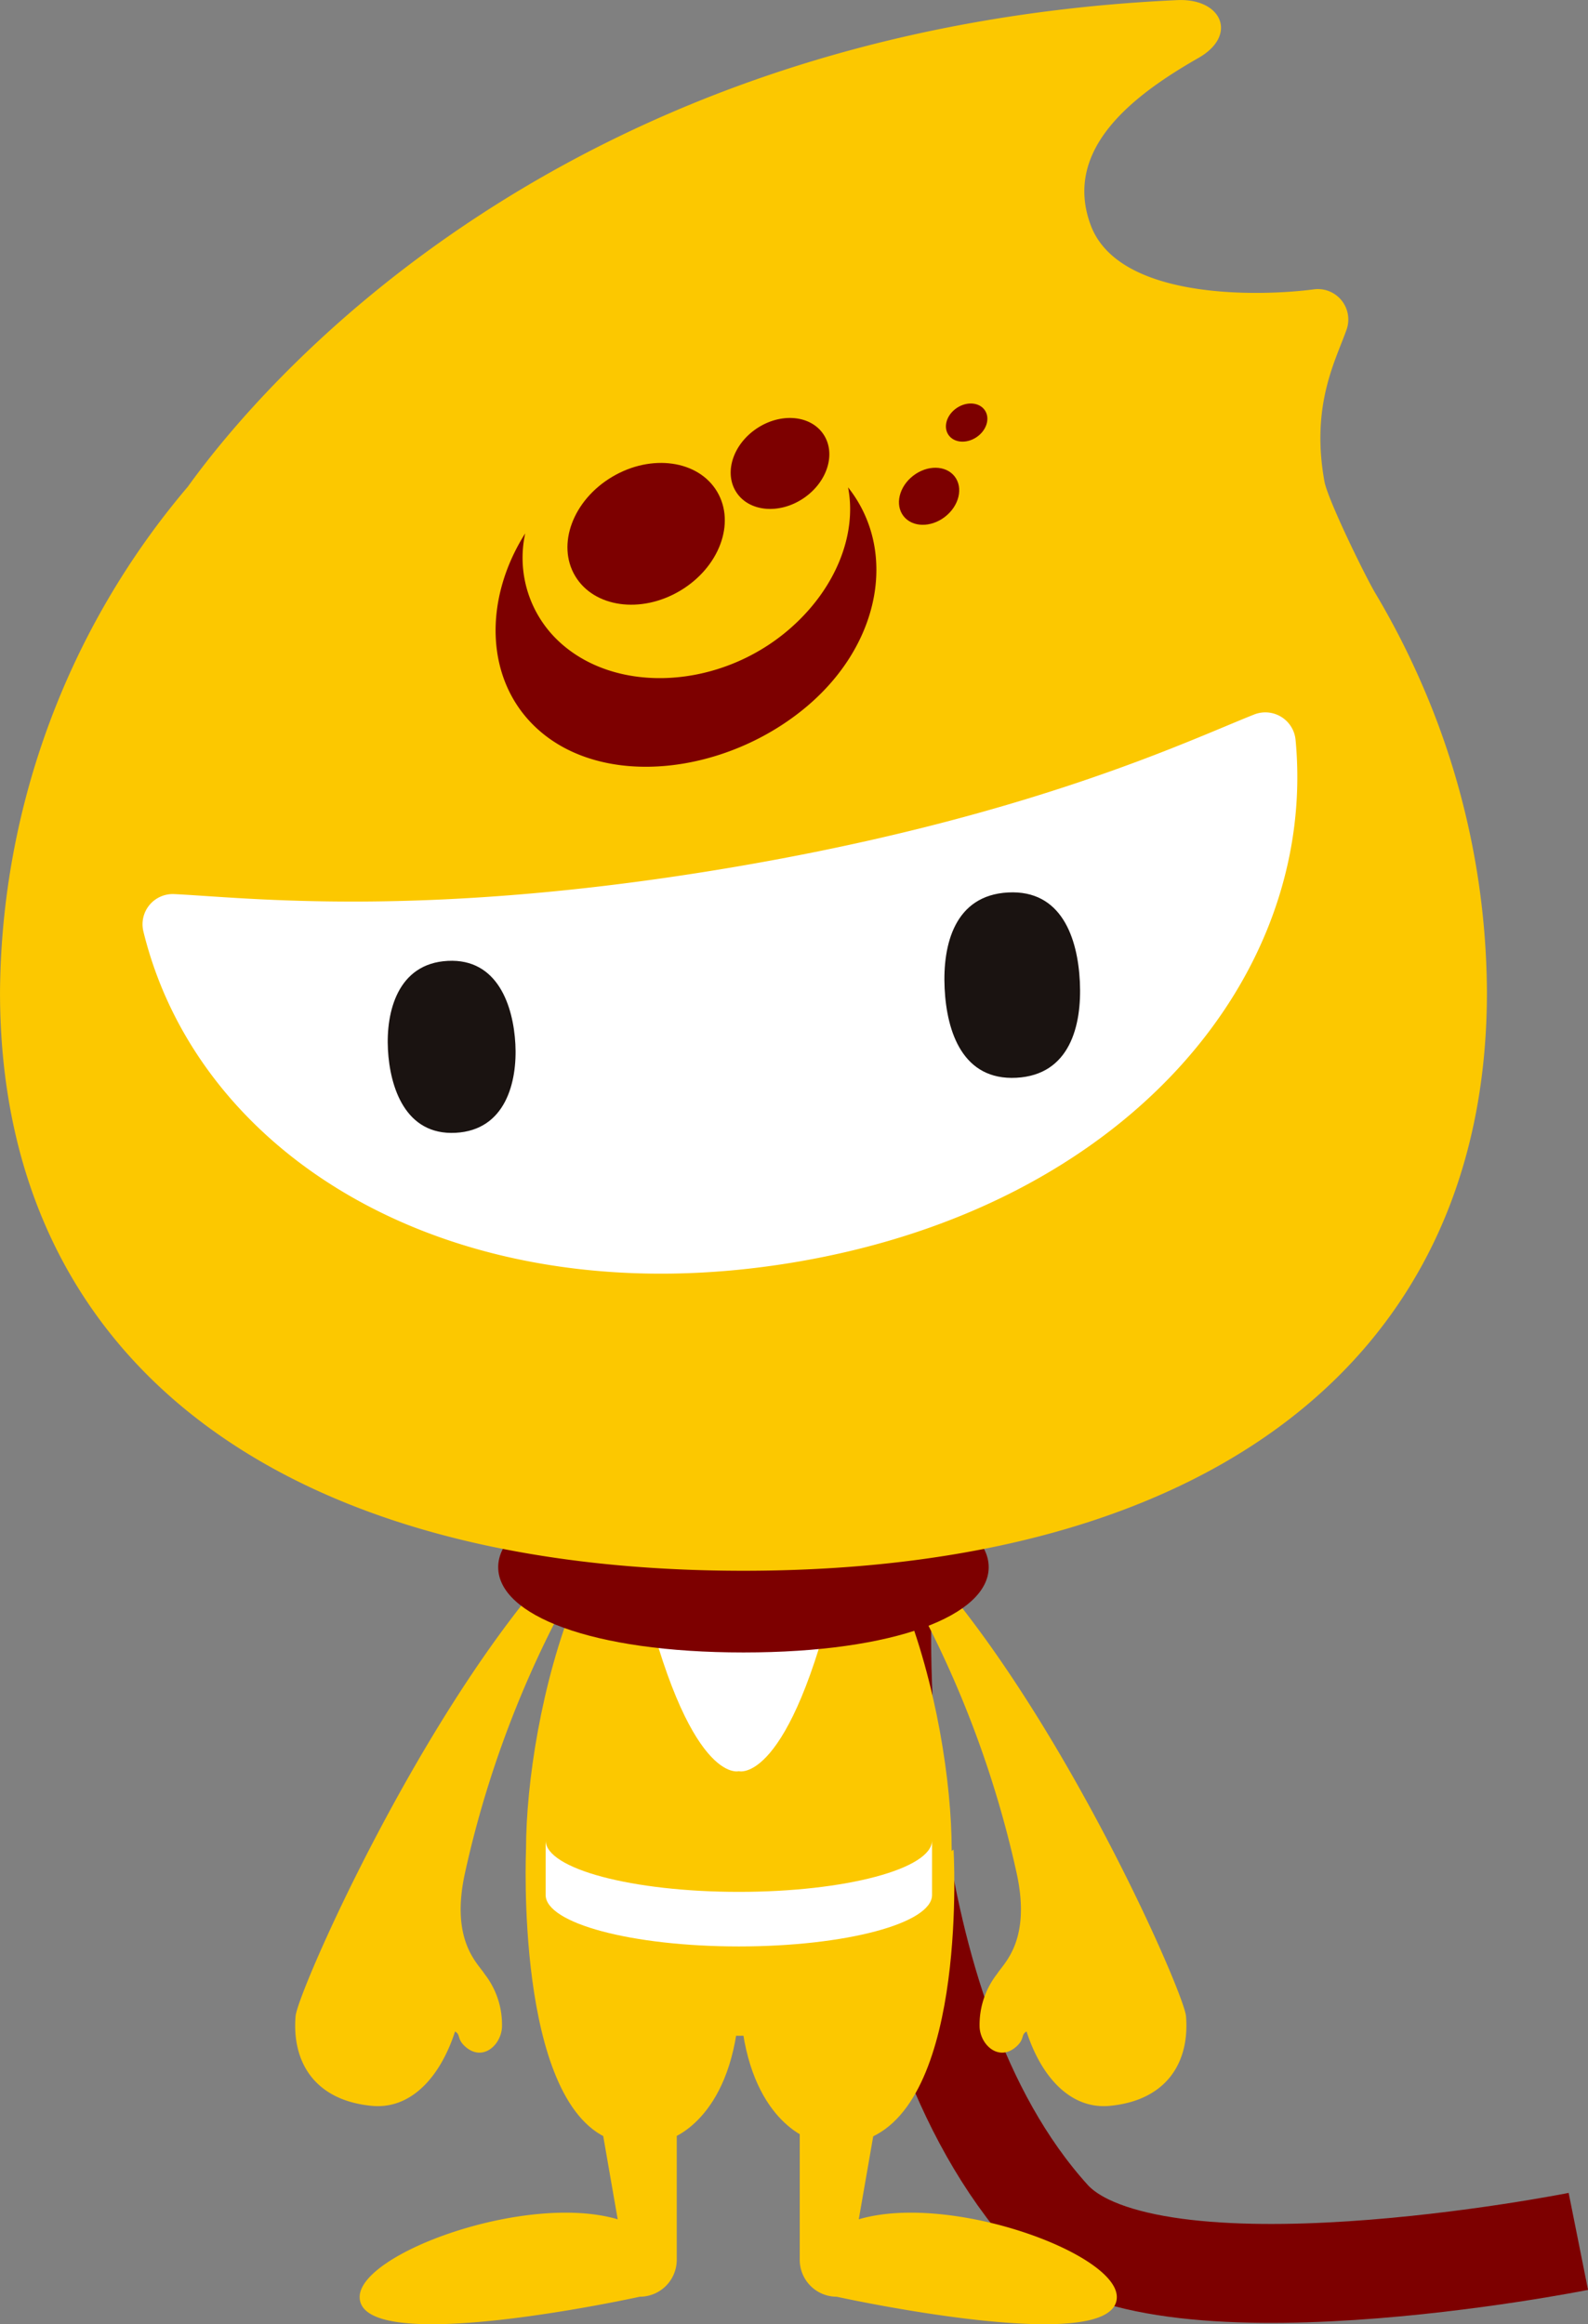 <svg xmlns="http://www.w3.org/2000/svg" width="165.293" height="241.881" viewBox="0 0 165.293 241.881">
  <rect x="0" y="0" width="165.293" height="241.881" fill="#808080" stroke="none"/>
  <path id="path_491" data-name="path 491" d="M110.24,263.276S108.094,305.635,127.8,327.4c10.271,11.345,54.886,2.425,54.886,2.425" transform="translate(-18.398 -96.565)" fill="none" stroke="#7d0000" stroke-miterlimit="10" stroke-width="10.294"/>
  <path id="path_492" data-name="path 492" d="M124.213,291.472c-5.4-24.53-17.676-39.446-17.676-39.446h0c17.319,11.392,35.073,51.46,35.311,54.36.391,4.763-1.972,8.756-7.922,9.332-4.082.395-7.138-2.99-8.675-7.736-.61.335-.178.763-1.038,1.547-1.787,1.628-3.731-.078-3.848-1.974a8.577,8.577,0,0,1,1.821-5.57C122.879,300.873,125.765,298.526,124.213,291.472Z" transform="translate(-18.398 -96.565)" fill="#fcc800"/>
  <path id="path_493" data-name="path 493" d="M117.456,289.044c0,13.738-7.4,19.383-22.153,19.383s-22.152-5.645-22.152-19.383,6.335-42,22.152-42S117.456,275.306,117.456,289.044Z" transform="translate(-18.398 -96.565)" fill="#fcc800"/>
  <path id="path_494" data-name="path 494" d="M95.3,263.632l-10.221-2.519C90.067,282.386,95.3,280.892,95.3,280.892s5.236,1.494,10.221-19.779Z" transform="translate(-18.398 -96.565)" fill="#fff"/>
  <path id="path_495" data-name="path 495" d="M113.648,293.759s-3.518,20.335-5.862,33.767c9.508-2.8,26.859,3.538,26.859,8.086,0,6.393-29.158-.029-29.158-.029h0a3.845,3.845,0,0,1-3.846-3.844V290.334Z" transform="translate(-18.398 -96.565)" fill="#fcc800"/>
  <path id="path_496" data-name="path 496" d="M76.833,293.759s3.518,20.335,5.862,33.767c-9.508-2.8-26.859,3.538-26.859,8.086,0,6.393,29.158-.029,29.158-.029h0a3.845,3.845,0,0,0,3.846-3.844V290.334Z" transform="translate(-18.398 -96.565)" fill="#fcc800"/>
  <path id="path_497" data-name="path 497" d="M73.151,289.044s-1.159,26.109,8.668,30.118h6.3s6.26-1.851,7.183-13.036Z" transform="translate(-18.398 -96.565)" fill="#fcc800"/>
  <path id="path_498" data-name="path 498" d="M117.652,289.044s1.554,26.109-8.991,30.118h-5.979s-6.26-1.851-7.183-13.036Z" transform="translate(-18.398 -96.565)" fill="#fcc800"/>
  <path id="path_499" data-name="path 499" d="M75.193,288.09c0,2.961,9,5.361,20.111,5.361s20.111-2.4,20.111-5.361v5.678c0,2.961-9,5.361-20.111,5.361s-20.111-2.4-20.111-5.361Z" transform="translate(-18.398 -96.565)" fill="#fff"/>
  <path id="path_500" data-name="path 500" d="M66.8,291.472c5.4-24.53,17.676-39.446,17.676-39.446h0c-17.319,11.392-35.072,51.46-35.311,54.36-.391,4.763,1.972,8.756,7.922,9.332,4.082.395,7.139-2.99,8.675-7.736.61.335.178.763,1.038,1.547,1.786,1.628,3.73-.078,3.848-1.974a8.576,8.576,0,0,0-1.821-5.57C68.134,300.873,65.248,298.526,66.8,291.472Z" transform="translate(-18.398 -96.565)" fill="#fcc800"/>
  <path id="path_501" data-name="path 501" d="M121.31,259.66c0-4.987-9.689-9.187-25.528-9.187s-25.528,4.2-25.528,9.187,9.69,8.875,25.528,8.875S121.31,264.647,121.31,259.66Z" transform="translate(-18.398 -96.565)" fill="#7d0000"/>
  <path id="path_502" data-name="path 502" d="M166.417,167.8h0a82.708,82.708,0,0,0-4.844-9.469c-1.1-1.853-4.975-9.78-5.316-11.666-1.448-8,1.217-12.672,2.325-15.857a3.166,3.166,0,0,0-3.449-4.127c-5.358.706-20.307,1.213-23.22-6.725-2.934-8,4.669-13.614,11.244-17.369,4.106-2.345,2.437-6.224-2.232-6.01-64.186,2.951-95.331,40.013-102.98,50.642A82.123,82.123,0,0,0,18.4,199.833c0,38.444,29.373,60.2,77.385,60.2s77.385-21.755,77.385-60.2A81.086,81.086,0,0,0,166.417,167.8Z" transform="translate(-18.398 -96.565)" fill="#fcc800"/>
  <path id="path_503" data-name="path 503" d="M148.932,170.927a3.16,3.16,0,0,1,4.317,2.609c2.34,24.576-17.576,48.643-52.265,54.411s-61.829-10.482-67.669-34.483a3.145,3.145,0,0,1,3.235-3.85c7.448.355,25.751,2.59,57.234-2.645S142,173.672,148.932,170.927Z" transform="translate(-18.398 -96.565)" fill="#fff"/>
  <path id="path_504" data-name="path 504" d="M65.816,214.456c-5.232.273-6.828-4.742-7.038-8.655s.994-8.965,6.226-9.238,6.827,4.743,7.038,8.655S71.048,214.183,65.816,214.456Z" transform="translate(-18.398 -96.565)" fill="#1a1311"/>
  <path id="path_505" data-name="path 505" d="M124.192,208.728c5.552-.294,6.83-5.4,6.607-9.985s-1.917-9.594-7.469-9.3-6.83,5.4-6.607,9.984S118.64,209.022,124.192,208.728Z" transform="translate(-18.398 -96.565)" fill="#1a1311"/>
  <g id="group_21" data-name="group 21" transform="translate(-18.398 -96.565)">
    <path id="path_506" data-name="path 506" d="M106.673,147.283c.955,4.937-1.313,10.665-6.227,14.856-7.187,6.129-17.828,6.7-23.767,1.277a11.906,11.906,0,0,1-3.614-11.339c-4.349,6.855-4.234,15.317,1.25,20.325,6.925,6.324,19.781,4.743,28.162-2.4C110.158,163.448,111.786,153.73,106.673,147.283Z" fill="#7d0000"/>
    <ellipse id="e_61" data-name="e 61" cx="8.594" cy="6.9" rx="8.594" ry="6.9" transform="matrix(0.86, -0.51, 0.511, 0.86, 74.735, 150.567)" fill="#7d0000"/>
    <ellipse id="e_62" data-name="e 62" cx="5.446" cy="4.373" rx="5.446" ry="4.373" transform="matrix(0.829, -0.559, 0.559, 0.829, 92.629, 144.215)" fill="#7d0000"/>
    <ellipse id="e_63" data-name="e 63" cx="3.368" cy="2.704" rx="3.368" ry="2.704" transform="matrix(0.79, -0.613, 0.614, 0.789, 110.784, 148.143)" fill="#7d0000"/>
    <ellipse id="e_64" data-name="e 64" cx="2.286" cy="1.835" rx="2.286" ry="1.835" transform="matrix(0.832, -0.555, 0.555, 0.832, 116.095, 140.284)" fill="#7d0000"/>
  </g>
</svg>
